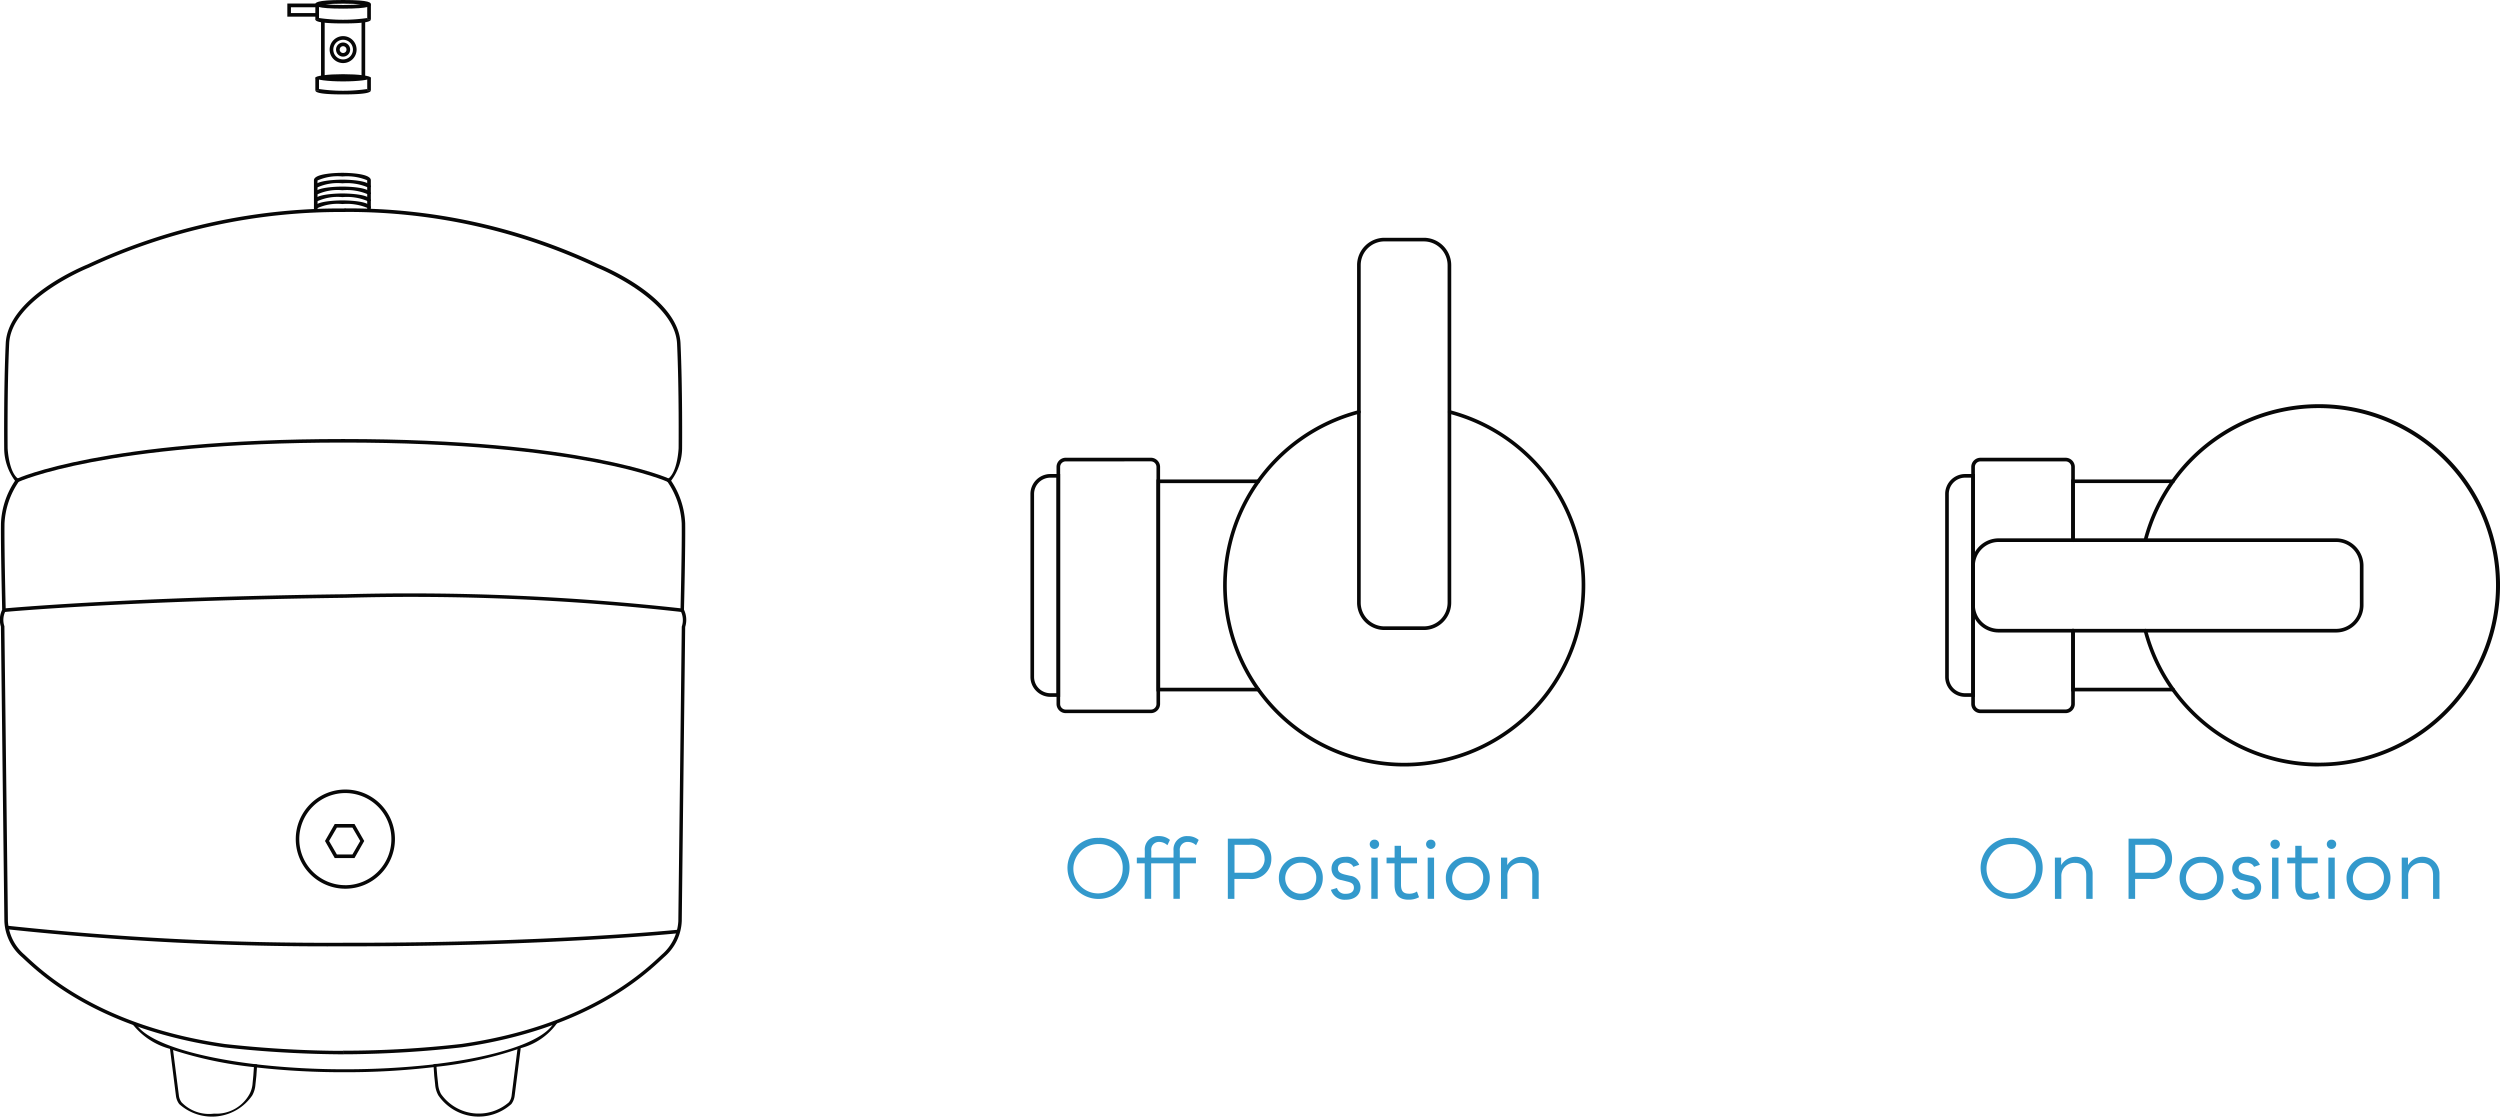 <?xml version="1.0" encoding="UTF-8"?> <svg xmlns="http://www.w3.org/2000/svg" xmlns:xlink="http://www.w3.org/1999/xlink" width="119.863" height="53.535" viewBox="0 0 119.863 53.535"><defs><clipPath id="clip-path"><rect id="Rectangle_669" data-name="Rectangle 669" width="119.863" height="53.535" fill="none"></rect></clipPath></defs><g id="Group_70" data-name="Group 70" clip-path="url(#clip-path)"><path id="Path_5979" data-name="Path 5979" d="M426.979,336.614a1.441,1.441,0,0,1,1.489-1.481,1.424,1.424,0,0,1,1.485,1.481,1.487,1.487,0,0,1-2.973,0Zm2.647,0a1.116,1.116,0,0,0-1.158-1.182,1.182,1.182,0,1,0,1.158,1.182Z" transform="translate(-375.799 -294.962)" fill="#39c"></path><path id="Path_5980" data-name="Path 5980" d="M456.762,335.138v.331h.772v.274h-.772v1.7h-.307v-1.7h-1.067v1.7h-.31v-1.7H454.7v-.274h.382v-.342a.637.637,0,0,1,.677-.689.79.79,0,0,1,.529.183l-.123.255a.579.579,0,0,0-.378-.159.371.371,0,0,0-.394.422v.331h1.067v-.342a.635.635,0,0,1,.677-.689.8.8,0,0,1,.529.183l-.127.255a.563.563,0,0,0-.374-.159A.372.372,0,0,0,456.762,335.138Z" transform="translate(-400.195 -294.351)" fill="#39c"></path><path id="Path_5981" data-name="Path 5981" d="M493.256,336.432a.954.954,0,0,1-1.071.967h-.7v.955h-.315v-2.886h1.015A.946.946,0,0,1,493.256,336.432Zm-.326,0a.657.657,0,0,0-.74-.669h-.7V337.1h.7a.658.658,0,0,0,.744-.669Z" transform="translate(-432.301 -295.258)" fill="#39c"></path><path id="Path_5982" data-name="Path 5982" d="M511.552,343.769a1,1,0,0,1,1.054-1.027.993.993,0,0,1,1.051,1.027,1.053,1.053,0,0,1-2.106,0Zm1.791,0a.705.705,0,0,0-.737-.748.744.744,0,1,0,.737.748Z" transform="translate(-450.236 -301.66)" fill="#39c"></path><path id="Path_5983" data-name="Path 5983" d="M532.362,344.322l.29-.088a.4.4,0,0,0,.422.279c.251,0,.39-.108.39-.291s-.108-.247-.335-.3l-.251-.064a.546.546,0,0,1-.486-.553c0-.346.263-.565.673-.565a.63.63,0,0,1,.653.382l-.283.1s-.063-.2-.374-.2c-.227,0-.362.1-.362.271s.111.243.338.3l.259.059a.544.544,0,0,1,.482.553c0,.366-.279.593-.708.593A.684.684,0,0,1,532.362,344.322Z" transform="translate(-468.551 -301.66)" fill="#39c"></path><path id="Path_5984" data-name="Path 5984" d="M547.892,336.083a.216.216,0,0,1,.227-.219.212.212,0,0,1,.223.219.225.225,0,0,1-.45,0Zm.076.641h.307V338.7h-.307Z" transform="translate(-482.22 -295.606)" fill="#39c"></path><path id="Path_5985" data-name="Path 5985" d="M556.157,340.789a1,1,0,0,1-.505.119c-.454,0-.669-.235-.669-.713v-1.031H554.6v-.274h.386v-.566h.306v.566h.768v.274h-.768v1.015c0,.319.108.438.39.442a.641.641,0,0,0,.374-.107Z" transform="translate(-488.121 -297.772)" fill="#39c"></path><path id="Path_5986" data-name="Path 5986" d="M570.433,336.083a.216.216,0,0,1,.227-.219.212.212,0,0,1,.223.219.225.225,0,1,1-.45,0Zm.076.641h.307V338.7h-.307Z" transform="translate(-502.059 -295.606)" fill="#39c"></path><path id="Path_5987" data-name="Path 5987" d="M578.332,343.769a1,1,0,0,1,1.055-1.027.993.993,0,0,1,1.051,1.027,1.053,1.053,0,0,1-2.106,0Zm1.791,0a.705.705,0,0,0-.736-.748.744.744,0,1,0,.736.748Z" transform="translate(-509.011 -301.66)" fill="#39c"></path><path id="Path_5988" data-name="Path 5988" d="M600.4,342.739h.3v.362a.81.81,0,0,1,1.508.442v1.174H601.9v-1.131c0-.386-.195-.593-.537-.593a.619.619,0,0,0-.657.644v1.079H600.4Z" transform="translate(-528.435 -301.621)" fill="#39c"></path><path id="Path_5989" data-name="Path 5989" d="M792.244,336.614a1.441,1.441,0,0,1,1.489-1.481,1.424,1.424,0,0,1,1.485,1.481,1.487,1.487,0,0,1-2.973,0Zm2.647,0a1.116,1.116,0,0,0-1.158-1.182,1.182,1.182,0,1,0,1.158,1.182Z" transform="translate(-697.283 -294.962)" fill="#39c"></path><path id="Path_5990" data-name="Path 5990" d="M821.952,342.739h.3v.362a.81.81,0,0,1,1.509.442v1.174h-.306v-1.131c0-.386-.195-.593-.537-.593a.619.619,0,0,0-.657.644v1.079h-.307Z" transform="translate(-723.43 -301.621)" fill="#39c"></path><path id="Path_5991" data-name="Path 5991" d="M853.538,336.432a.954.954,0,0,1-1.071.967h-.7v.955h-.315v-2.886h1.015A.946.946,0,0,1,853.538,336.432Zm-.326,0a.657.657,0,0,0-.74-.669h-.7V337.1h.7a.658.658,0,0,0,.744-.669Z" transform="translate(-749.398 -295.258)" fill="#39c"></path><path id="Path_5992" data-name="Path 5992" d="M871.835,343.769a1,1,0,0,1,1.055-1.027.993.993,0,0,1,1.051,1.027,1.053,1.053,0,0,1-2.106,0Zm1.791,0a.705.705,0,0,0-.737-.748.744.744,0,1,0,.737.748Z" transform="translate(-767.334 -301.66)" fill="#39c"></path><path id="Path_5993" data-name="Path 5993" d="M892.644,344.322l.29-.088a.4.4,0,0,0,.422.279c.251,0,.39-.108.39-.291s-.108-.247-.335-.3l-.251-.064a.546.546,0,0,1-.486-.553c0-.346.263-.565.673-.565a.63.63,0,0,1,.653.382l-.283.1s-.063-.2-.374-.2c-.227,0-.362.1-.362.271s.111.243.338.3l.259.059a.544.544,0,0,1,.482.553c0,.366-.279.593-.708.593A.684.684,0,0,1,892.644,344.322Z" transform="translate(-785.649 -301.66)" fill="#39c"></path><path id="Path_5994" data-name="Path 5994" d="M908.179,336.083a.216.216,0,0,1,.227-.219.212.212,0,0,1,.223.219.225.225,0,1,1-.45,0Zm.076.641h.307V338.7h-.307Z" transform="translate(-799.321 -295.606)" fill="#39c"></path><path id="Path_5995" data-name="Path 5995" d="M916.444,340.789a1,1,0,0,1-.505.119c-.454,0-.669-.235-.669-.713v-1.031h-.386v-.274h.386v-.566h.306v.566h.768v.274h-.768v1.015c0,.319.108.438.39.442a.642.642,0,0,0,.374-.107Z" transform="translate(-805.223 -297.772)" fill="#39c"></path><path id="Path_5996" data-name="Path 5996" d="M930.715,336.083a.215.215,0,0,1,.227-.219.212.212,0,0,1,.223.219.225.225,0,1,1-.45,0Zm.075.641h.307V338.7h-.307Z" transform="translate(-819.156 -295.606)" fill="#39c"></path><path id="Path_5997" data-name="Path 5997" d="M938.615,343.769a1,1,0,0,1,1.055-1.027.993.993,0,0,1,1.051,1.027,1.053,1.053,0,0,1-2.106,0Zm1.791,0a.705.705,0,0,0-.737-.748.744.744,0,1,0,.737.748Z" transform="translate(-826.11 -301.66)" fill="#39c"></path><path id="Path_5998" data-name="Path 5998" d="M960.683,342.739h.3v.362a.81.81,0,0,1,1.509.442v1.174h-.306v-1.131c0-.386-.195-.593-.537-.593a.619.619,0,0,0-.657.644v1.079h-.307Z" transform="translate(-845.532 -301.621)" fill="#39c"></path><path id="Path_5999" data-name="Path 5999" d="M779.492,200.293h-.468a.958.958,0,0,1-.957-.957v-8.77a.958.958,0,0,1,.957-.957h.468Zm-.468-10.509a.783.783,0,0,0-.782.782v8.77a.783.783,0,0,0,.782.782h.293V189.784Z" transform="translate(-684.806 -166.882)" fill="#070707"></path><path id="Path_6000" data-name="Path 6000" d="M793.025,195.344h-4.081a.443.443,0,0,1-.442-.442V183.541a.442.442,0,0,1,.442-.442h4.081a.443.443,0,0,1,.444.442v3.51a.087.087,0,1,1-.175,0v-3.51a.265.265,0,0,0-.269-.267h-4.081a.268.268,0,0,0-.267.267V194.9a.268.268,0,0,0,.267.267h4.081a.268.268,0,0,0,.269-.267v-3.512a.087.087,0,1,1,.175,0V194.9A.443.443,0,0,1,793.025,195.344Z" transform="translate(-693.99 -161.152)" fill="#070707"></path><path id="Path_6001" data-name="Path 6001" d="M828.57,194.784a.087.087,0,0,1-.087-.087v-2.911h4.967v.087a.09.09,0,0,1-.1.087h-4.693V194.7a.087.087,0,0,1-.087.087Z" transform="translate(-729.178 -168.798)" fill="#070707"></path><path id="Path_6002" data-name="Path 6002" d="M833.363,254.546h-4.88v-2.911a.087.087,0,0,1,.175,0v2.736h4.693a.089.089,0,0,1,.1.086v.087Z" transform="translate(-729.178 -221.397)" fill="#070707"></path><path id="Path_6003" data-name="Path 6003" d="M865.851,179.094a8.7,8.7,0,0,1-7.069-3.639,8.606,8.606,0,0,1-1.334-2.851.087.087,0,0,1,.169-.044,8.5,8.5,0,1,0,0-4.3.087.087,0,0,1-.169-.044,8.683,8.683,0,1,1,8.4,10.873Z" transform="translate(-754.669 -142.344)" fill="#070707"></path><path id="Path_6004" data-name="Path 6004" d="M805.99,219.856H789.811a1.316,1.316,0,0,1-1.314-1.314v-1.887a1.316,1.316,0,0,1,1.314-1.314H805.99a1.316,1.316,0,0,1,1.314,1.314v1.887a1.316,1.316,0,0,1-1.314,1.314Zm-16.179-4.34a1.141,1.141,0,0,0-1.139,1.139v1.887a1.141,1.141,0,0,0,1.139,1.139H805.99a1.141,1.141,0,0,0,1.139-1.139v-1.887a1.141,1.141,0,0,0-1.139-1.139Z" transform="translate(-693.985 -189.53)" fill="#070707"></path><path id="Path_6005" data-name="Path 6005" d="M413.595,200.293h-.468a.958.958,0,0,1-.957-.957v-8.77a.958.958,0,0,1,.957-.957h.468Zm-.468-10.509a.783.783,0,0,0-.782.782v8.77a.783.783,0,0,0,.782.782h.294V189.784Z" transform="translate(-362.766 -166.882)" fill="#070707"></path><path id="Path_6006" data-name="Path 6006" d="M427.124,195.338h-4.082a.443.443,0,0,1-.442-.442V183.534a.443.443,0,0,1,.442-.442h4.082a.443.443,0,0,1,.442.442V194.9A.443.443,0,0,1,427.124,195.338Zm-4.082-12.071a.268.268,0,0,0-.268.268V194.9a.268.268,0,0,0,.268.267h4.082a.268.268,0,0,0,.268-.267V183.534a.268.268,0,0,0-.268-.268Z" transform="translate(-371.945 -161.146)" fill="#070707"></path><path id="Path_6007" data-name="Path 6007" d="M467.55,201.951h-4.967V191.79h4.967v.087a.09.09,0,0,1-.1.087h-4.693v9.812h4.692a.088.088,0,0,1,.1.085Z" transform="translate(-407.136 -168.801)" fill="#070707"></path><path id="Path_6008" data-name="Path 6008" d="M497.915,181.133a8.683,8.683,0,0,1-2.192-17.084.087.087,0,1,1,.044.169,8.507,8.507,0,1,0,4.3,0,.088.088,0,0,1,.044-.169,8.683,8.683,0,0,1-2.192,17.084Z" transform="translate(-430.592 -144.383)" fill="#070707"></path><path id="Path_6009" data-name="Path 6009" d="M546.035,113.915h-1.887a1.316,1.316,0,0,1-1.314-1.314V96.422a1.316,1.316,0,0,1,1.314-1.314h1.887a1.316,1.316,0,0,1,1.314,1.314V112.6A1.316,1.316,0,0,1,546.035,113.915Zm-1.887-18.633a1.141,1.141,0,0,0-1.139,1.139V112.6a1.141,1.141,0,0,0,1.139,1.139h1.887a1.141,1.141,0,0,0,1.139-1.139V96.422a1.141,1.141,0,0,0-1.139-1.139Z" transform="translate(-477.769 -83.708)" fill="#070707"></path><path id="Path_6010" data-name="Path 6010" d="M138.5,82.692" transform="translate(-121.895 -72.78)" fill="#070707"></path><rect id="Rectangle_663" data-name="Rectangle 663" width="0.175" height="2.81" transform="translate(15.392 1.005)" fill="#070707"></rect><rect id="Rectangle_664" data-name="Rectangle 664" width="0.175" height="2.81" transform="translate(17.334 1.005)" fill="#070707"></rect><path id="Path_6011" data-name="Path 6011" d="M136.965,8.174" transform="translate(-120.548 -7.194)" fill="#070707"></path><path id="Path_6012" data-name="Path 6012" d="M132.5,15.748a.646.646,0,1,1,.646-.646A.646.646,0,0,1,132.5,15.748Zm0-1.117a.471.471,0,1,0,.471.471A.471.471,0,0,0,132.5,14.631Z" transform="translate(-116.049 -12.724)" fill="#070707"></path><path id="Path_6013" data-name="Path 6013" d="M127.47.414c-1.331,0-1.331-.14-1.331-.207s0-.207,1.331-.207S128.8.14,128.8.207,128.8.414,127.47.414Zm-.844-.207c.205.019.494.032.844.032s.638-.014.844-.032c-.205-.018-.494-.032-.844-.032s-.639.014-.844.032Z" transform="translate(-111.019)" fill="#070707"></path><path id="Path_6014" data-name="Path 6014" d="M137.243,6.639" transform="translate(-120.793 -5.843)" fill="#070707"></path><path id="Path_6015" data-name="Path 6015" d="M127.47,7.436c-1.331,0-1.331-.14-1.331-.207h.175a.068.068,0,0,0-.027-.056,7.993,7.993,0,0,0,2.366,0,.068.068,0,0,0-.027.056h.175C128.8,7.3,128.8,7.436,127.47,7.436Z" transform="translate(-111.019 -6.313)" fill="#070707"></path><path id="Path_6016" data-name="Path 6016" d="M127.47,35.838c-1.331,0-1.331-.14-1.331-.207h.175a.068.068,0,0,0-.027-.056,7.975,7.975,0,0,0,2.366,0,.068.068,0,0,0-.027.056h.175C128.8,35.7,128.8,35.838,127.47,35.838Z" transform="translate(-111.019 -31.311)" fill="#070707"></path><rect id="Rectangle_665" data-name="Rectangle 665" width="0.175" height="0.725" transform="translate(15.119 0.207)" fill="#070707"></rect><rect id="Rectangle_666" data-name="Rectangle 666" width="0.175" height="0.709" transform="translate(17.607 0.207)" fill="#070707"></rect><ellipse id="Ellipse_13" data-name="Ellipse 13" cx="1.331" cy="0.173" rx="1.331" ry="0.173" transform="translate(15.119 3.557)" fill="#070707"></ellipse><rect id="Rectangle_667" data-name="Rectangle 667" width="0.175" height="0.59" transform="translate(15.119 3.73)" fill="#070707"></rect><rect id="Rectangle_668" data-name="Rectangle 668" width="0.175" height="0.59" transform="translate(17.607 3.73)" fill="#070707"></rect><path id="Path_6017" data-name="Path 6017" d="M116.342,2.049h-1.415V1.421h1.415V1.6H115.1v.279h1.24Z" transform="translate(-101.151 -1.251)" fill="#070707"></path><path id="Path_6018" data-name="Path 6018" d="M134.761,17.7a.338.338,0,1,1,.338-.338A.338.338,0,0,1,134.761,17.7Zm0-.5a.163.163,0,1,0,.163.163A.163.163,0,0,0,134.761,17.2Z" transform="translate(-118.311 -14.985)" fill="#070707"></path><path id="Path_6019" data-name="Path 6019" d="M125.758,70.945h-.175V69.49c0-.347,1.225-.357,1.364-.357s1.364.01,1.364.357v1.439h-.175V69.49a2.54,2.54,0,0,0-1.19-.182,2.343,2.343,0,0,0-1.192.193Z" transform="translate(-110.531 -60.847)" fill="#070707"></path><path id="Path_6020" data-name="Path 6020" d="M125.755,72.235l-.172-.011c0-.347,1.225-.357,1.364-.357s1.364.01,1.364.357h-.175a2.543,2.543,0,0,0-1.19-.182A2.343,2.343,0,0,0,125.755,72.235Z" transform="translate(-110.53 -63.253)" fill="#070707"></path><path id="Path_6021" data-name="Path 6021" d="M125.755,75l-.172-.011c0-.347,1.225-.357,1.364-.357s1.364.01,1.364.357h-.175a2.54,2.54,0,0,0-1.19-.182A2.344,2.344,0,0,0,125.755,75Z" transform="translate(-110.53 -65.686)" fill="#070707"></path><path id="Path_6022" data-name="Path 6022" d="M125.755,77.764l-.172-.011c0-.347,1.225-.357,1.364-.357s1.364.01,1.364.357h-.175a2.54,2.54,0,0,0-1.19-.182A2.344,2.344,0,0,0,125.755,77.764Z" transform="translate(-110.53 -68.12)" fill="#070707"></path><path id="Path_6023" data-name="Path 6023" d="M125.755,80.529l-.172-.011c0-.347,1.225-.357,1.364-.357s1.364.01,1.364.357h-.175a2.54,2.54,0,0,0-1.19-.182A2.344,2.344,0,0,0,125.755,80.529Z" transform="translate(-110.53 -70.553)" fill="#070707"></path><path id="Path_6024" data-name="Path 6024" d="M120.67,315.813a2.378,2.378,0,1,0,2.376,2.381A2.378,2.378,0,0,0,120.67,315.813Zm0,4.586a2.208,2.208,0,1,1,2.205-2.205A2.208,2.208,0,0,1,120.67,320.4Z" transform="translate(-104.11 -277.959)" fill="#070707"></path><path id="Path_6025" data-name="Path 6025" d="M131.414,329.611h-.949l-.466.813.466.818h.949l.466-.818Zm-.1,1.461h-.745l-.375-.648.375-.642h.745l.375.642Z" transform="translate(-114.417 -290.103)" fill="#070707"></path><path id="Path_6026" data-name="Path 6026" d="M137.618,123.885l-.383,0,0-.171a49.845,49.845,0,0,0,5.678-.325c5.949-.859,8.658-3.4,9.548-4.231l.047-.044a2.282,2.282,0,0,0,.8-1.609l.165-14.123a.96.96,0,0,0-.044-.731l-.017-.023V102.6c0-.03.077-3.039.058-4.168a3.853,3.853,0,0,0-.69-2.006l-.054-.073.076-.049c.469-.307.52-1.465.52-1.477s.026-2.83-.075-5.007c-.1-2.125-3.77-3.623-3.807-3.637A28.043,28.043,0,0,0,137.314,83.5l-.008-.17a28.093,28.093,0,0,1,12.2,2.688c.15.06,3.805,1.551,3.908,3.785.1,2.182.076,4.991.076,5.02a2.636,2.636,0,0,1-.527,1.562,3.943,3.943,0,0,1,.675,2.036c.017,1.077-.051,3.852-.058,4.15a1.136,1.136,0,0,1,.058.825l-.164,14.1a2.4,2.4,0,0,1-.85,1.736l-.047.044c-.9.843-3.638,3.408-9.642,4.276A53.112,53.112,0,0,1,137.618,123.885Z" transform="translate(-120.786 -73.338)" fill="#070707"></path><path id="Path_6027" data-name="Path 6027" d="M16.069,123.883a53.262,53.262,0,0,1-5.318-.329c-6.007-.868-8.745-3.433-9.645-4.276l-.047-.044a2.4,2.4,0,0,1-.85-1.741L.043,103.379a1.1,1.1,0,0,1,.06-.807C.1,102.275.029,99.5.046,98.423a3.943,3.943,0,0,1,.675-2.037A2.629,2.629,0,0,1,.2,94.827c0-.031-.027-2.839.074-5.022.1-2.234,3.759-3.725,3.915-3.788a28.726,28.726,0,0,1,12.377-2.686l-.008.17a28.637,28.637,0,0,0-12.3,2.672C4.21,86.19.539,87.688.44,89.813c-.1,2.177-.074,4.982-.074,5.01,0,.009.051,1.167.519,1.475l.076.049-.054.073a3.854,3.854,0,0,0-.69,2.007c-.018,1.129.057,4.138.058,4.168v.029l-.018.024a.931.931,0,0,0-.046.712L.38,117.5a2.277,2.277,0,0,0,.8,1.614l.047.044c.89.834,3.6,3.372,9.55,4.232a52.951,52.951,0,0,0,5.3.327c.128,0,.255,0,.381,0l0,.171Z" transform="translate(0 -73.336)" fill="#070707"></path><path id="Path_6028" data-name="Path 6028" d="M37.919,177.66c-.041-.019-4.163-1.89-15.576-1.89s-15.535,1.871-15.576,1.89l-.072-.154c.041-.019,4.188-1.906,15.648-1.906s15.608,1.888,15.648,1.906Z" transform="translate(-5.893 -154.551)" fill="#070707"></path><path id="Path_6029" data-name="Path 6029" d="M1.533,238.451l-.016-.17c.058-.006,5.982-.554,16.374-.683a118.022,118.022,0,0,1,16.168.684l-.024.169a116.091,116.091,0,0,0-16.141-.682C7.51,237.9,1.592,238.445,1.533,238.451Z" transform="translate(-1.336 -209.107)" fill="#070707"></path><path id="Path_6030" data-name="Path 6030" d="M19.16,371.261h-.407a143.752,143.752,0,0,1-16.137-.821l.022-.169a143.729,143.729,0,0,0,16.115.819h.407c9.53,0,15.6-.621,15.663-.627l.018.17C34.779,370.639,28.7,371.261,19.16,371.261Z" transform="translate(-2.302 -325.889)" fill="#070707"></path><path id="Path_6031" data-name="Path 6031" d="M138.56,82.536" transform="translate(-121.952 -72.643)" fill="#070707"></path><path id="Path_6032" data-name="Path 6032" d="M73.443,408.661a.171.171,0,0,1-.023.046,3.107,3.107,0,0,1-1.728,1.176l-.153.051a18.168,18.168,0,0,1-3.882.841l-.136.017a35.641,35.641,0,0,1-4.268.244,37.125,37.125,0,0,1-4.206-.227l-.142-.017a19.145,19.145,0,0,1-3.876-.818,1.142,1.142,0,0,1-.148-.057,3.394,3.394,0,0,1-1.768-1.148.12.12,0,0,1-.023-.034l.125-.068a1.255,1.255,0,0,0,.131.188c.665.8,2.779,1.449,5.57,1.79l.142.017a37.091,37.091,0,0,0,4.194.233,37.916,37.916,0,0,0,4.257-.233,1.222,1.222,0,0,1,.142-.023c2.842-.347,4.956-1.023,5.553-1.853a.853.853,0,0,0,.108-.182Z" transform="translate(-46.728 -359.628)" fill="#070707"></path><path id="Path_6033" data-name="Path 6033" d="M72.163,419.927l-.011.148-.028.4-.045.421a1.253,1.253,0,0,1-.153.517,2.344,2.344,0,0,1-3.5.415.828.828,0,0,1-.159-.4l-.284-2.245-.006-.034.142-.017.011.108.278,2.171a.683.683,0,0,0,.131.335,1.837,1.837,0,0,0,1.557.54,1.812,1.812,0,0,0,1.7-.938,1.283,1.283,0,0,0,.142-.466l.04-.421.028-.4.011-.148Z" transform="translate(-59.832 -368.893)" fill="#070707"></path><path id="Path_6034" data-name="Path 6034" d="M177.569,419.148l-.29,2.279a.828.828,0,0,1-.159.4,2.344,2.344,0,0,1-3.5-.415,1.252,1.252,0,0,1-.153-.517l-.045-.421-.028-.421-.011-.131a1.227,1.227,0,0,1,.142-.023l.006.136.034.426.045.415a1.179,1.179,0,0,0,.136.466,2.207,2.207,0,0,0,3.257.4.661.661,0,0,0,.131-.335l.278-2.211.011-.068Z" transform="translate(-152.603 -368.893)" fill="#070707"></path></g></svg> 